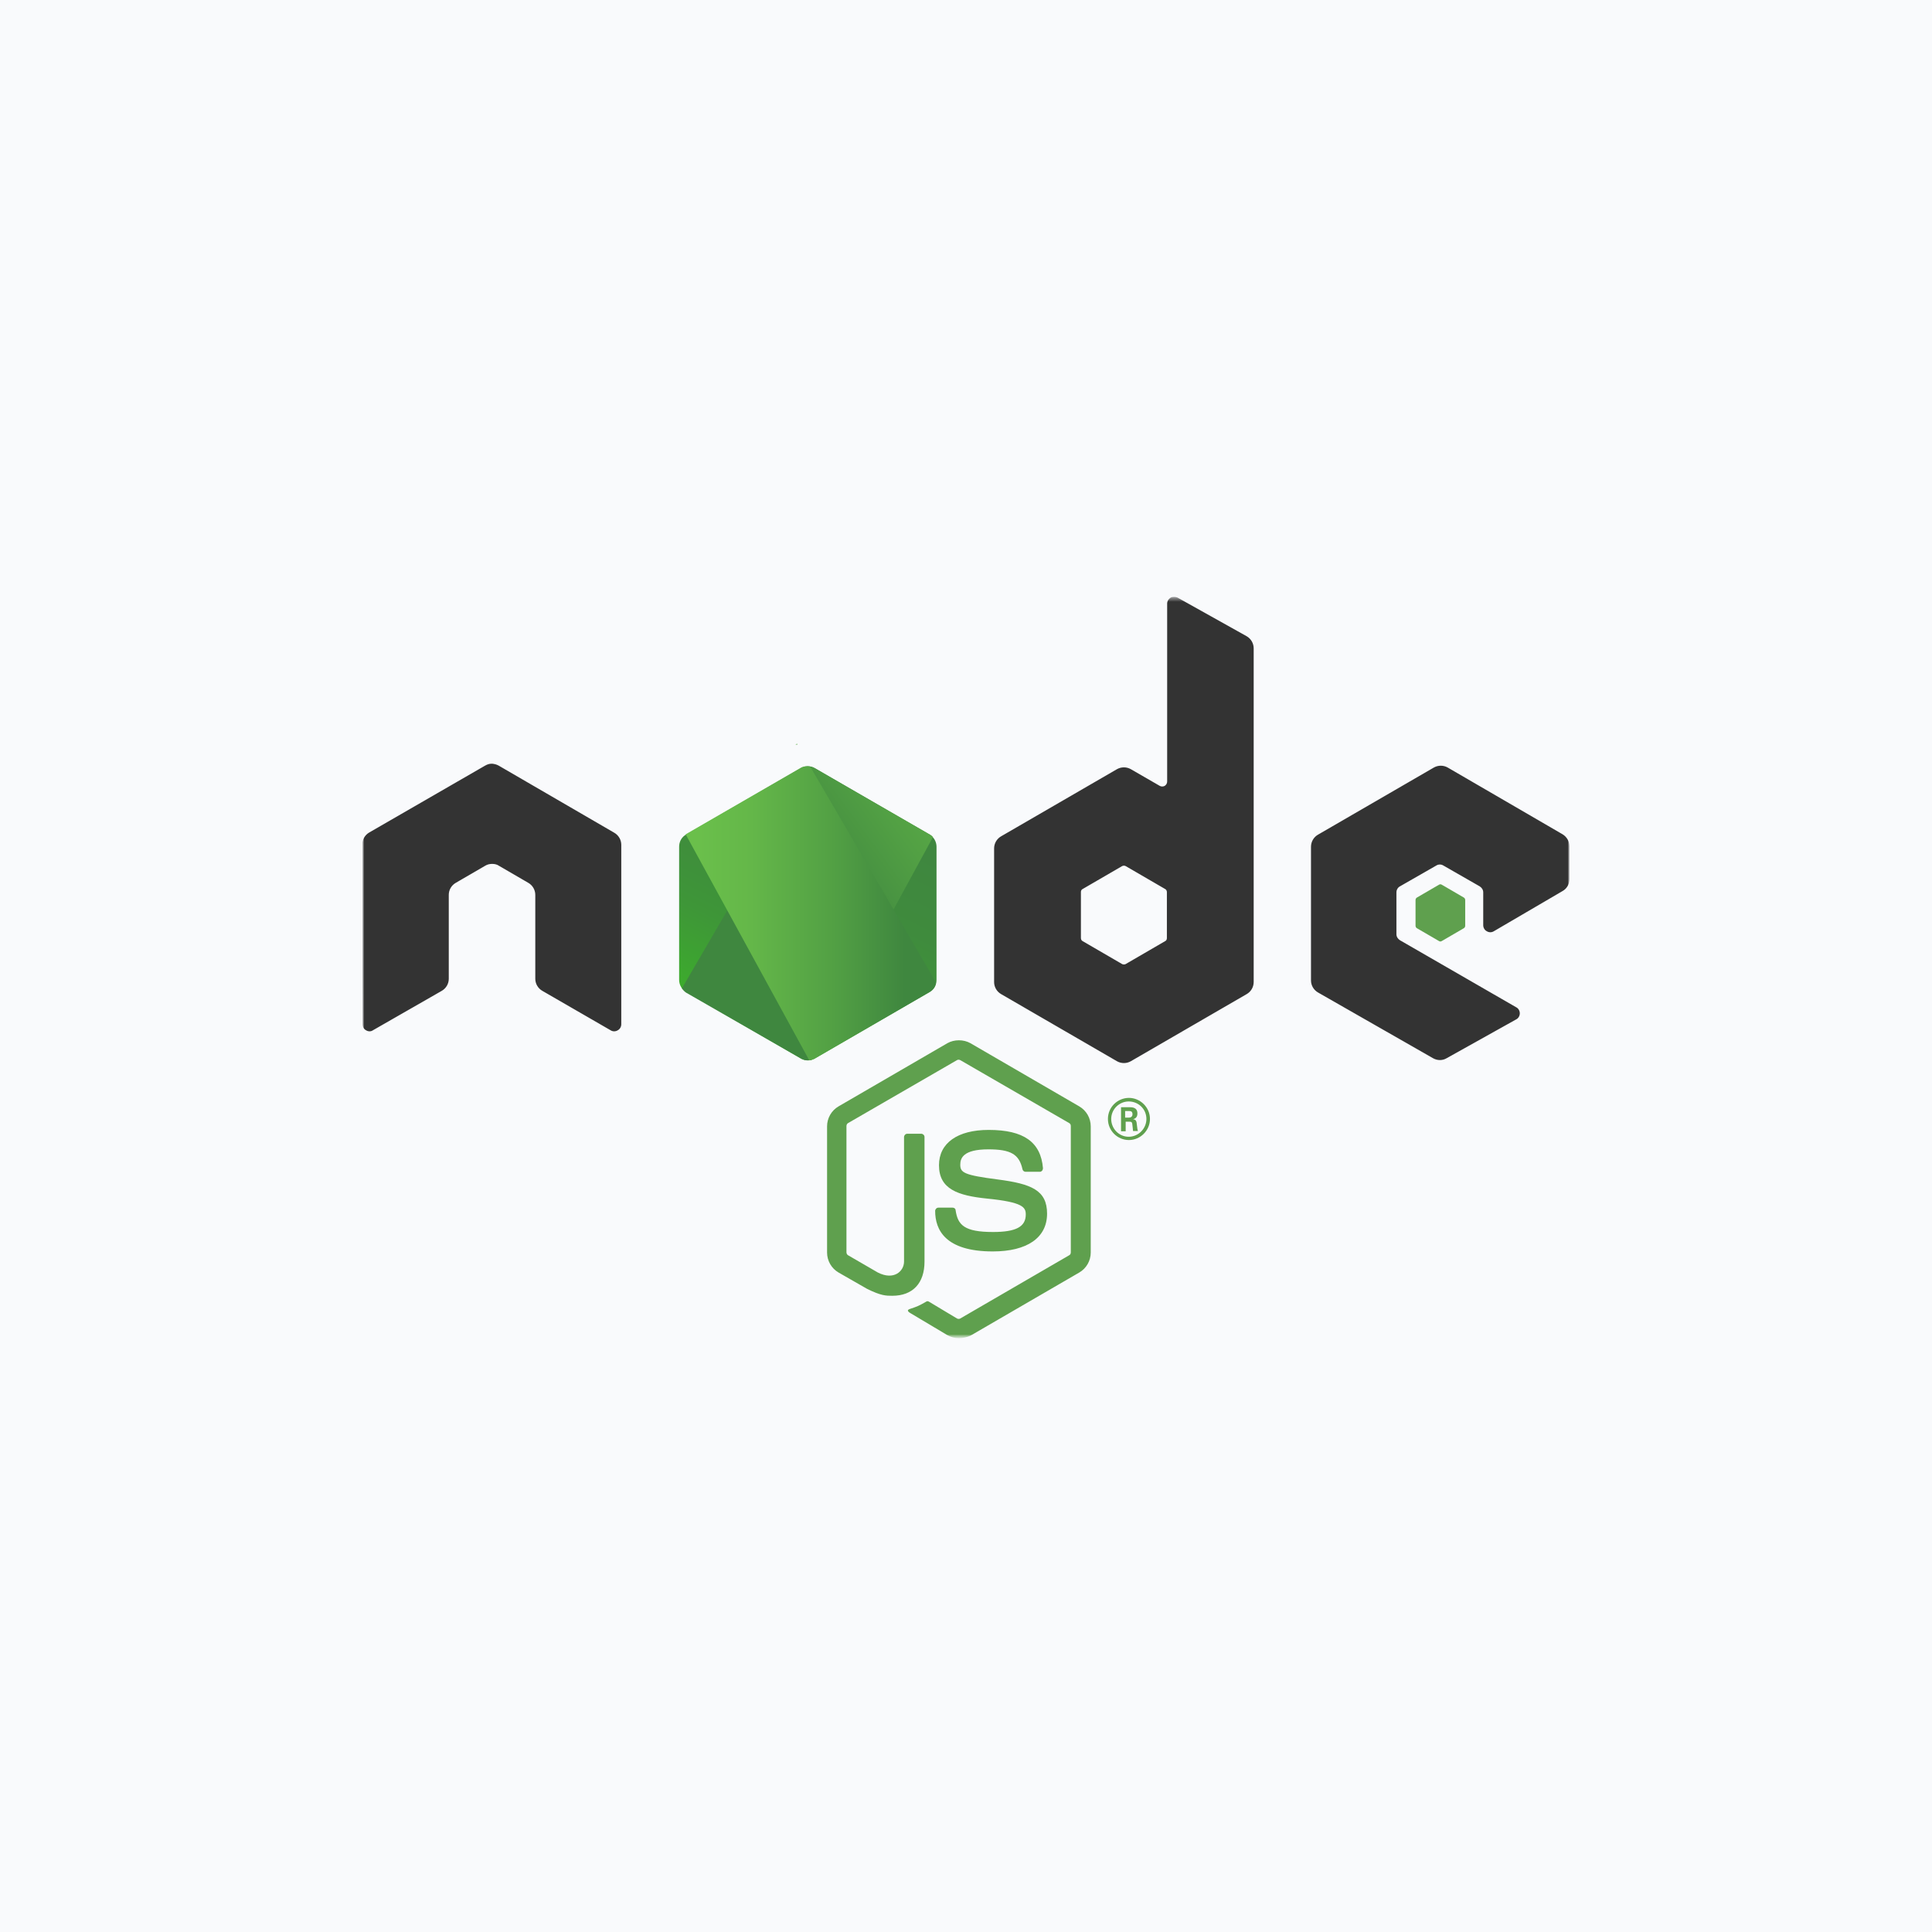 <svg width="480" height="480" viewBox="0 0 480 480" fill="none" xmlns="http://www.w3.org/2000/svg">
<rect width="480" height="480" fill="#F9FAFC"/>
<g clip-path="url(#clip0_2337_104)">
<mask id="mask0_2337_104" style="mask-type:luminance" maskUnits="userSpaceOnUse" x="90" y="148" width="300" height="185">
<path d="M90 148.267H390V332.47H90V148.267Z" fill="white"/>
</mask>
<g mask="url(#mask0_2337_104)">
<mask id="mask1_2337_104" style="mask-type:luminance" maskUnits="userSpaceOnUse" x="90" y="148" width="300" height="185">
<path d="M390 148.267H90V332.47H390V148.267Z" fill="white"/>
</mask>
<g mask="url(#mask1_2337_104)">
<path d="M238.237 332.47C237.22 332.47 236.27 332.198 235.389 331.722L226.37 326.351C225.013 325.602 225.692 325.331 226.098 325.195C227.929 324.583 228.269 324.446 230.167 323.359C230.371 323.222 230.642 323.29 230.845 323.426L237.762 327.575C238.034 327.71 238.372 327.71 238.576 327.575L265.633 311.867C265.905 311.731 266.04 311.459 266.04 311.119V279.772C266.04 279.433 265.905 279.16 265.633 279.025L238.576 263.386C238.305 263.249 237.965 263.249 237.762 263.386L210.706 279.025C210.434 279.16 210.299 279.501 210.299 279.772V311.119C210.299 311.391 210.434 311.731 210.706 311.867L218.097 316.151C222.098 318.191 224.607 315.811 224.607 313.43V282.493C224.607 282.085 224.946 281.677 225.42 281.677H228.879C229.286 281.677 229.693 282.016 229.693 282.493V313.43C229.693 318.803 226.777 321.931 221.691 321.931C220.131 321.931 218.911 321.931 215.452 320.23L208.332 316.151C207.465 315.646 206.746 314.921 206.246 314.05C205.747 313.179 205.484 312.192 205.484 311.187V279.841C205.484 278.836 205.747 277.849 206.246 276.977C206.746 276.106 207.465 275.382 208.332 274.877L235.389 259.17C237.084 258.218 239.39 258.218 241.085 259.17L268.142 274.877C269.009 275.382 269.728 276.106 270.228 276.977C270.728 277.848 270.991 278.836 270.99 279.841V311.187C270.99 313.227 269.905 315.131 268.142 316.151L241.085 331.858C240.271 332.198 239.255 332.47 238.237 332.47Z" fill="#5FA04E"/>
<path d="M246.647 310.915C234.779 310.915 232.338 305.475 232.338 300.852C232.338 300.444 232.677 300.036 233.152 300.036H236.678C237.085 300.036 237.424 300.307 237.424 300.715C237.966 304.319 239.526 306.087 246.714 306.087C252.411 306.087 254.851 304.796 254.851 301.735C254.851 299.968 254.174 298.676 245.29 297.792C237.899 297.044 233.288 295.412 233.288 289.497C233.288 283.988 237.899 280.725 245.629 280.725C254.31 280.725 258.581 283.717 259.124 290.244C259.124 290.448 259.056 290.652 258.921 290.856C258.785 290.992 258.581 291.128 258.378 291.128H254.784C254.61 291.122 254.443 291.059 254.308 290.949C254.173 290.838 254.078 290.686 254.038 290.517C253.224 286.776 251.122 285.552 245.562 285.552C239.323 285.552 238.577 287.729 238.577 289.36C238.577 291.332 239.458 291.944 247.867 293.032C256.208 294.119 260.141 295.684 260.141 301.531C260.141 307.515 255.191 310.915 246.647 310.915ZM285.706 278.004C285.706 280.861 283.333 283.24 280.484 283.24C277.637 283.24 275.263 280.929 275.263 278.004C275.263 275.013 277.704 272.769 280.484 272.769C283.265 272.769 285.706 275.081 285.706 278.004ZM276.077 278.004C276.077 280.453 278.044 282.424 280.417 282.424C282.858 282.424 284.824 280.384 284.824 278.004C284.824 275.557 282.858 273.653 280.417 273.653C278.111 273.653 276.077 275.557 276.077 278.004ZM278.518 275.081H280.553C281.231 275.081 282.586 275.081 282.586 276.645C282.586 277.733 281.908 277.937 281.502 278.073C282.315 278.141 282.383 278.685 282.451 279.433C282.519 279.909 282.586 280.725 282.722 280.996H281.502C281.502 280.725 281.298 279.229 281.298 279.16C281.231 278.821 281.095 278.685 280.688 278.685H279.67V281.065H278.518V275.081ZM279.603 277.665H280.484C281.231 277.665 281.367 277.121 281.367 276.849C281.367 276.033 280.824 276.033 280.484 276.033H279.535V277.665H279.603Z" fill="#5FA04E"/>
<path fill-rule="evenodd" clip-rule="evenodd" d="M154.354 209.872C154.349 209.262 154.184 208.664 153.874 208.138C153.564 207.613 153.121 207.179 152.59 206.88L123.906 190.221C123.432 189.95 122.889 189.813 122.346 189.745H122.076C121.533 189.745 120.991 189.949 120.516 190.221L91.763 206.813C91.224 207.119 90.776 207.564 90.466 208.102C90.156 208.64 89.995 209.251 90 209.872L90.068 254.478C90.068 255.09 90.407 255.702 90.95 255.974C91.492 256.314 92.17 256.314 92.645 255.974L109.734 246.182C110.264 245.884 110.707 245.45 111.017 244.925C111.326 244.399 111.492 243.801 111.496 243.191V222.315C111.496 221.092 112.174 219.936 113.26 219.324L120.516 215.108C121.058 214.768 121.668 214.632 122.279 214.632C122.889 214.632 123.499 214.768 123.974 215.108L131.23 219.324C131.761 219.622 132.204 220.056 132.513 220.582C132.823 221.107 132.988 221.706 132.992 222.316V243.189C132.992 244.414 133.671 245.569 134.756 246.181L151.709 255.973C151.973 256.14 152.278 256.228 152.591 256.228C152.903 256.228 153.208 256.14 153.472 255.973C154.014 255.701 154.354 255.089 154.354 254.477V209.872ZM292.554 148.471C292.012 148.2 291.333 148.2 290.859 148.471C290.317 148.812 289.978 149.356 289.978 149.967V194.165C289.978 194.573 289.774 194.981 289.367 195.253C289.179 195.353 288.97 195.405 288.757 195.405C288.544 195.405 288.334 195.353 288.146 195.253L280.959 191.105C280.432 190.805 279.836 190.646 279.23 190.646C278.623 190.646 278.027 190.805 277.5 191.105L248.748 207.764C248.217 208.062 247.775 208.496 247.465 209.021C247.155 209.547 246.99 210.145 246.985 210.755V244.005C246.985 245.23 247.663 246.385 248.748 246.997L277.5 263.656C278.027 263.957 278.623 264.115 279.23 264.115C279.836 264.115 280.432 263.957 280.959 263.656L309.711 246.997C310.242 246.699 310.685 246.265 310.994 245.739C311.304 245.214 311.469 244.616 311.474 244.006V161.119C311.479 160.498 311.318 159.887 311.008 159.349C310.698 158.811 310.25 158.366 309.711 158.059L292.554 148.471ZM289.91 233.059C289.91 233.399 289.774 233.671 289.503 233.807L279.67 239.519C279.532 239.586 279.382 239.621 279.229 239.621C279.076 239.621 278.926 239.586 278.788 239.519L268.956 233.807C268.685 233.672 268.549 233.332 268.549 233.059V221.636C268.549 221.297 268.685 221.024 268.956 220.889L278.788 215.177C278.926 215.11 279.076 215.075 279.229 215.075C279.382 215.075 279.532 215.11 279.67 215.177L289.503 220.889C289.774 221.024 289.91 221.365 289.91 221.636V233.059ZM388.236 221.364C389.322 220.752 389.933 219.595 389.933 218.372V210.28C389.927 209.678 389.768 209.087 389.471 208.564C389.175 208.04 388.75 207.601 388.236 207.288L359.688 190.697C359.161 190.397 358.565 190.238 357.959 190.238C357.353 190.238 356.757 190.397 356.23 190.697L327.478 207.357C326.947 207.655 326.504 208.089 326.194 208.614C325.884 209.14 325.719 209.738 325.714 210.348V243.598C325.714 244.823 326.393 245.978 327.478 246.59L356.026 262.909C357.111 263.522 358.399 263.522 359.417 262.909L376.709 253.255C377.252 252.982 377.59 252.37 377.59 251.758C377.59 251.146 377.252 250.534 376.709 250.263L347.821 233.603C347.279 233.263 346.939 232.719 346.939 232.107V221.704C346.939 221.092 347.279 220.48 347.821 220.207L356.84 215.04C357.104 214.874 357.41 214.785 357.722 214.785C358.033 214.785 358.339 214.874 358.603 215.04L367.622 220.207C368.164 220.548 368.504 221.092 368.504 221.704V229.863C368.504 230.475 368.842 231.087 369.385 231.359C369.649 231.526 369.955 231.614 370.267 231.614C370.578 231.614 370.884 231.526 371.148 231.359L388.236 221.364Z" fill="#333333"/>
<path fill-rule="evenodd" clip-rule="evenodd" d="M357.517 219.799C357.618 219.733 357.736 219.697 357.856 219.697C357.977 219.697 358.095 219.733 358.195 219.799L363.688 222.995C363.891 223.13 364.027 223.336 364.027 223.607V229.999C364.028 230.122 363.997 230.242 363.937 230.35C363.878 230.457 363.792 230.547 363.688 230.611L358.195 233.806C358.095 233.872 357.977 233.908 357.856 233.908C357.736 233.908 357.618 233.872 357.517 233.806L352.024 230.611C351.92 230.547 351.834 230.457 351.775 230.35C351.715 230.242 351.685 230.122 351.686 229.999V223.607C351.686 223.336 351.821 223.132 352.024 222.995L357.517 219.799Z" fill="#5FA04E"/>
<path d="M202.433 190.833C201.906 190.532 201.31 190.374 200.704 190.374C200.097 190.374 199.501 190.532 198.974 190.833L170.426 207.356C169.341 207.969 168.73 209.125 168.73 210.348V243.463C168.73 244.686 169.408 245.843 170.426 246.455L198.974 262.978C199.501 263.278 200.097 263.437 200.704 263.437C201.31 263.437 201.906 263.278 202.433 262.978L230.982 246.455C232.067 245.843 232.677 244.685 232.677 243.463V210.348C232.671 209.746 232.512 209.155 232.216 208.632C231.919 208.109 231.495 207.67 230.982 207.357L202.433 190.833Z" fill="url(#paint0_linear_2337_104)"/>
<path d="M231.049 207.357L202.364 190.832C202.083 190.69 201.787 190.576 201.483 190.493L169.412 245.572C169.683 245.913 170.111 246.409 170.45 246.613L198.974 262.978C199.788 263.454 200.737 263.59 201.619 263.317L231.794 207.969C231.596 207.71 231.341 207.501 231.049 207.357Z" fill="url(#paint1_linear_2337_104)"/>
<path d="M198.024 184.781L197.617 184.985H198.16L198.024 184.781Z" fill="url(#paint2_linear_2337_104)"/>
<path d="M230.977 246.455C231.791 245.978 232.525 245.086 232.525 244.011L201.275 190.426C200.461 190.29 199.58 190.357 198.834 190.833L170.354 207.288L201.072 263.454C201.519 263.38 201.952 263.243 202.36 263.046L230.977 246.455Z" fill="url(#paint3_linear_2337_104)"/>
</g>
</g>
</g>
<defs>
<linearGradient id="paint0_linear_2337_104" x1="212.33" y1="203.139" x2="186.405" y2="255.884" gradientUnits="userSpaceOnUse">
<stop stop-color="#3F873F"/>
<stop offset="0.33" stop-color="#3F8B3D"/>
<stop offset="0.637" stop-color="#3E9638"/>
<stop offset="0.934" stop-color="#3DA92E"/>
<stop offset="1" stop-color="#3DAE2B"/>
</linearGradient>
<linearGradient id="paint1_linear_2337_104" x1="196.364" y1="230.772" x2="268.932" y2="177.302" gradientUnits="userSpaceOnUse">
<stop offset="0.138" stop-color="#3F873F"/>
<stop offset="0.402" stop-color="#52A044"/>
<stop offset="0.713" stop-color="#64B749"/>
<stop offset="0.908" stop-color="#6ABF4B"/>
</linearGradient>
<linearGradient id="paint2_linear_2337_104" x1="167.682" y1="184.861" x2="233.744" y2="184.861" gradientUnits="userSpaceOnUse">
<stop offset="0.092" stop-color="#6ABF4B"/>
<stop offset="0.287" stop-color="#64B749"/>
<stop offset="0.598" stop-color="#52A044"/>
<stop offset="0.862" stop-color="#3F873F"/>
</linearGradient>
<linearGradient id="paint3_linear_2337_104" x1="167.683" y1="226.895" x2="233.743" y2="226.895" gradientUnits="userSpaceOnUse">
<stop offset="0.092" stop-color="#6ABF4B"/>
<stop offset="0.287" stop-color="#64B749"/>
<stop offset="0.598" stop-color="#52A044"/>
<stop offset="0.862" stop-color="#3F873F"/>
</linearGradient>
<clipPath id="clip0_2337_104">
<rect width="300" height="184.737" fill="white" transform="translate(90 148)"/>
</clipPath>
</defs>
</svg>
